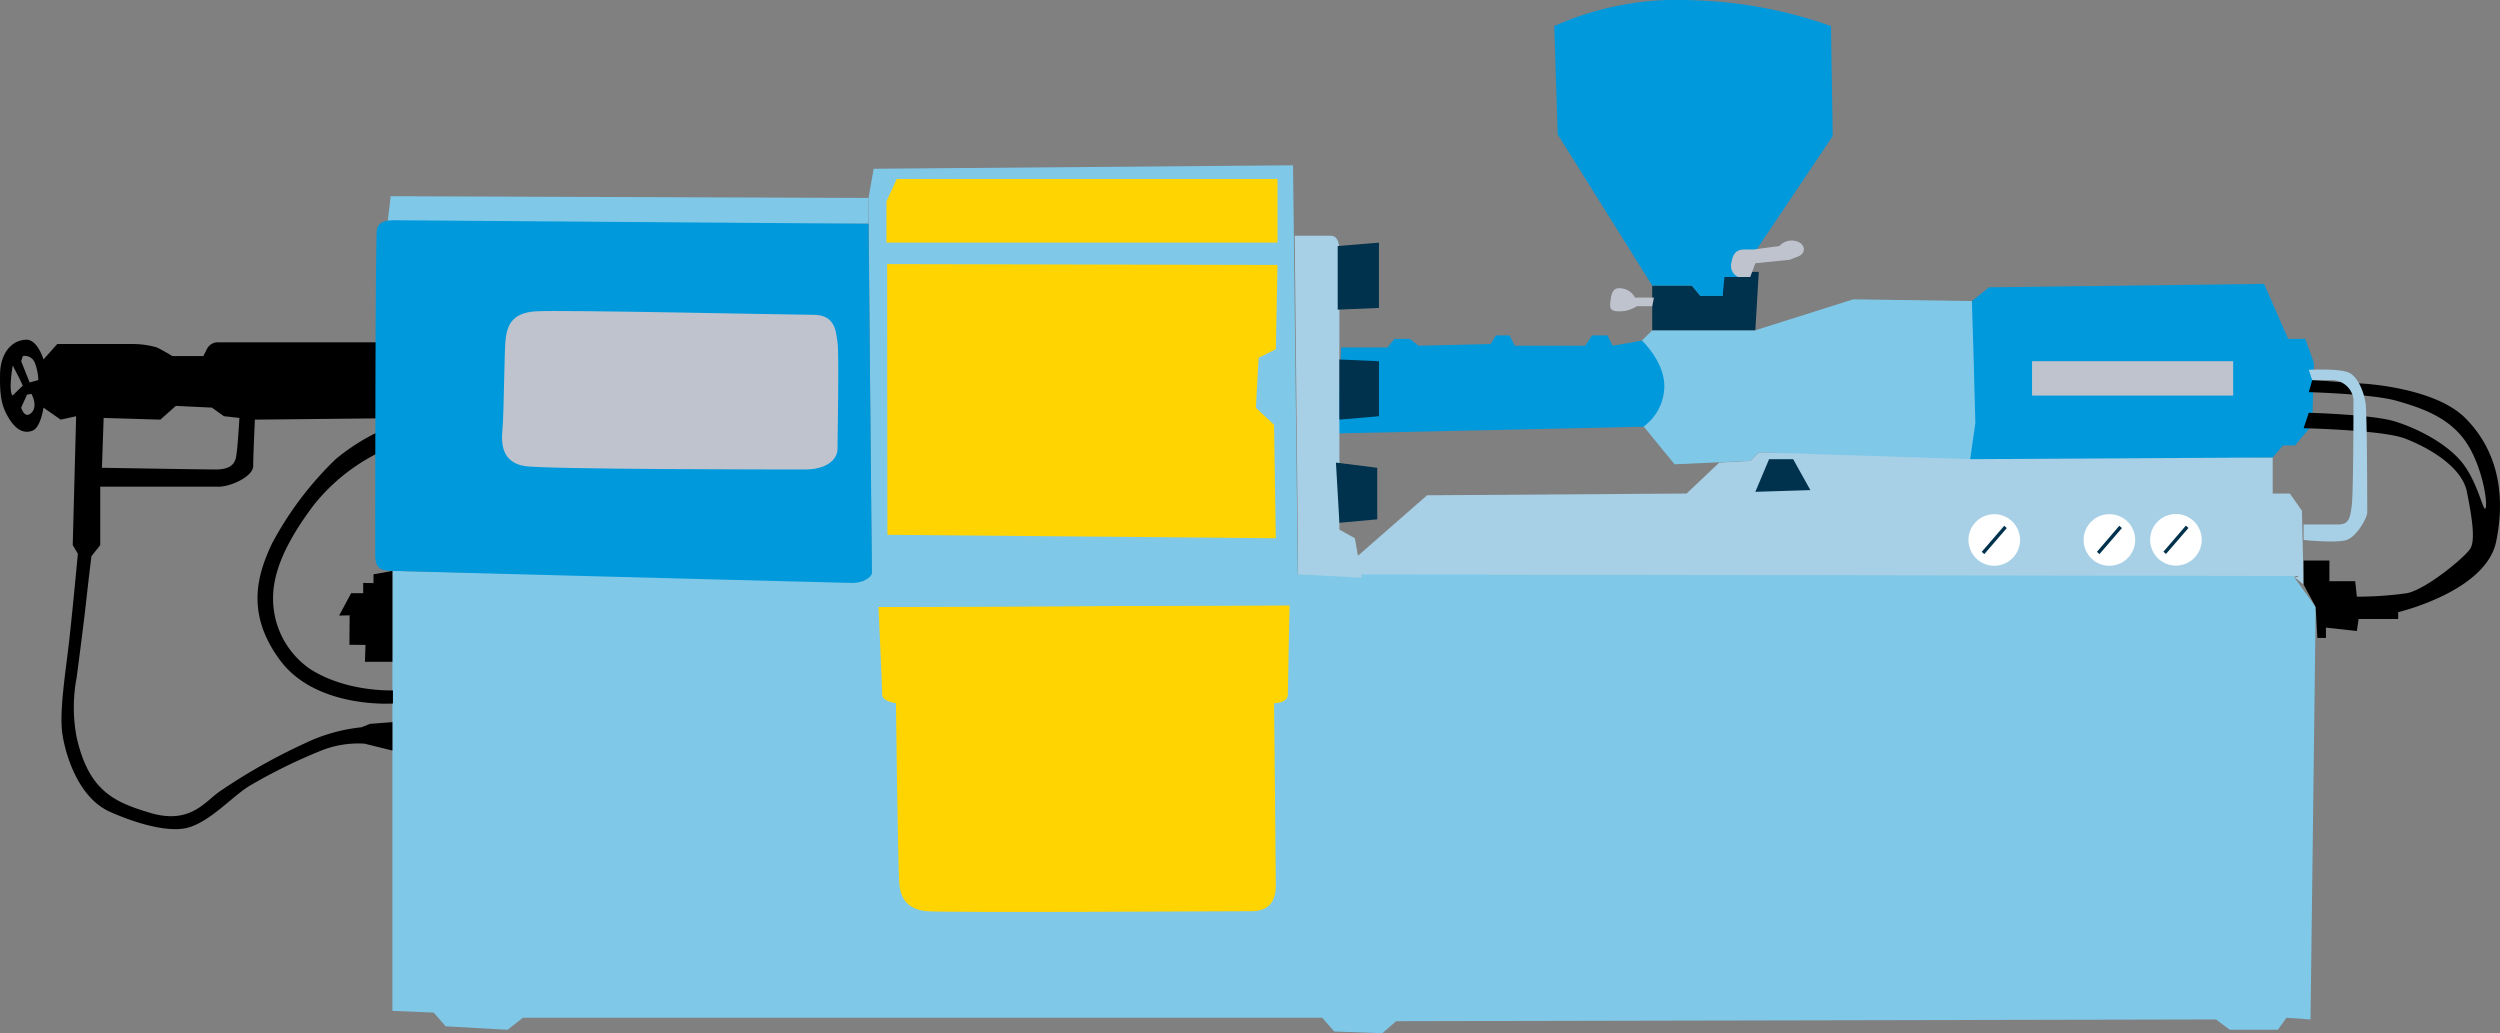 <svg xmlns="http://www.w3.org/2000/svg" width="358" height="147.959" viewBox="0 0 358 147.959">
  <rect x="0" y="0" width="358" height="147.959" fill="#808080" stroke="none"/>
  <g id="injection_molding_machine_1" data-name="injection molding machine 1" transform="translate(-17.717 -119.674)">
    <path id="Path_21" data-name="Path 21" d="M640.935,348.579l9.844-8.612,37.164-.25,4.673-4.428,4.435-.249,1.226-1.227,73.593.735v5.169h2.461l1.723,2.465.246,10.58-1.477-1.232-142.5.986v-3.938Z" transform="translate(-428.704 -149.369)" fill="#a7d0e6"/>
    <path id="Path_22" data-name="Path 22" d="M651.036,292.508l45.04-.987s3.938-2.951,4.429-5.658-5.907-6.646-5.907-6.646l-4.187.736-.74-1.475h-2.209l-.983,1.475h-10.1l-.735-1.475H673.68l-.74,1.23-10.336.245-1.237-.982h-2.212l-.983,1.23h-6.644Z" transform="translate(-441.759 -110.771)" fill="#0099dc"/>
    <path id="Path_23" data-name="Path 23" d="M795.058,267.292l1.478-1.477H811.3l14.028-4.432,16.983.248,1.232,7.876.246,9.843-1.723,4.922-30.274-.982-1.227,1.227-10.83.493-4.427-5.415a7.2,7.2,0,0,0,2.947-5.412C798.5,270.492,795.058,267.292,795.058,267.292Z" transform="translate(-542.219 -98.847)" fill="#80c8e8"/>
    <path id="Path_24" data-name="Path 24" d="M203.495,389.962v63l5.907.246,1.723,1.969,8.859.493,2.212-1.722H336.645l1.726,1.969,6.89.246,1.972-1.722,117.4-.247,1.972,1.476h6.893l1.226-1.722,3.446.246.74-59.071-3.2-4.431-142.5-.244-61.037-.244-1.229,1.227Z" transform="translate(-129.586 -188.534)" fill="#80c8e8"/>
    <path id="Path_25" data-name="Path 25" d="M436.624,446.346c-.216-1.708-.5-26.089-.5-26.089s-1.966-.245-1.966-1.23-.537-12.554-.537-12.554l58.871-.246s-.249,11.57-.249,12.8-1.971,1.23-1.971,1.23.251,24.12.251,26.089-.743,3.69-3.449,3.69-43.808.247-46.52,0S436.869,448.314,436.624,446.346Z" transform="translate(-290.107 -199.88)" fill="#ffd400"/>
    <path id="Path_26" data-name="Path 26" d="M429.391,261.171,428.9,202.6l.737-4.184,60.054-.494.737,63.007Z" transform="translate(-286.812 -54.577)" fill="#80c8e8"/>
    <path id="Path_27" data-name="Path 27" d="M437.759,283.47l-.038-38.765,55.9.125-.24,12.059-2.463,1.232-.391,7.162,2.6,2.434.251,16.247Z" transform="translate(-292.966 -87.213)" fill="#ffd400"/>
    <path id="Path_28" data-name="Path 28" d="M437.4,213.539v-5.911l1.475-3.2H493.4v9.107Z" transform="translate(-292.742 -59.121)" fill="#ffd400"/>
    <path id="Path_29" data-name="Path 29" d="M201.048,216.752l.494-4.186,68.424.247V216.5Z" transform="translate(-127.879 -64.795)" fill="#80c8e8"/>
    <path id="Path_30" data-name="Path 30" d="M71.642,291.764l-17.425.18s-.243,5.168-.243,6.648-3.2,2.951-4.924,2.951H32.07v8.369L30.809,311.5s-.454,3.705-.756,6.5c-.27,2.495-.907,7.411-1.361,10.889a22.773,22.773,0,0,0,0,8.545c1.739,7.713,5.424,9.294,10.511,10.813,5.823,1.739,7.876-1.667,10.094-3.144a83.607,83.607,0,0,1,12.138-6.838A24.348,24.348,0,0,1,69.477,336l1.232-.492,3.2-.246,0,4.065-4.008-.983a14.406,14.406,0,0,0-5.839.855,77.294,77.294,0,0,0-10.582,5.168c-2.463,1.481-5.584,5.093-8.835,6-2.477.691-6.762-.3-11.191-2.268s-6.312-7.915-6.8-11.115.492-9.106.988-13.537,1.226-12.3,1.226-12.3l-.737-1.233.488-18.458-2.212.49-2.463-1.721s-.394,2.8-1.528,3.28c-1.437.6-2.647-.378-3.554-1.966-.864-1.512-1.21-2.873-1.134-6.2.062-2.718,1.49-4.739,3.705-4.84,1.664-.076,2.511,2.832,2.511,2.832l1.969-2.214H36.5a12.432,12.432,0,0,1,3.695.493c.983.49,2.215,1.23,2.215,1.23h4.427l.5-.985a1.741,1.741,0,0,1,1.472-.984l22.84.005Zm-21.855-.311-1.723-1.23-5.164-.248-2.217,1.969-8.124-.243-.246,7.137s14.52.244,16.243.244,2.706-.49,2.955-1.725S52,291.7,52,291.7Zm-27.565-.494c.983-.982,0-2.7,0-2.7l-.639.107-.836,1.862S21.242,291.943,22.222,290.959Zm-1.244-3.883-.479-1.039-.958-1.834a19.512,19.512,0,0,0-.3,2.873c0,1.232.274,1.422.274,1.422Zm-.231-3.5,1.214,3.044,1.244-.34a7.445,7.445,0,0,0-.492-2.459,1.551,1.551,0,0,0-1.723-.984Z" transform="translate(0 -112.178)"/>
    <path id="Path_31" data-name="Path 31" d="M204.307,452.611" transform="translate(-130.152 -232.234)" fill="#1a1818"/>
    <path id="Path_32" data-name="Path 32" d="M159.036,362.971s-10.934.766-16.107-6.125-3.166-12.621-1.2-16.807a48.212,48.212,0,0,1,9.107-12.061,29.405,29.405,0,0,1,6.155-3.938l-.149,3.088a27.482,27.482,0,0,0-9.207,7.5c-3.695,4.925-5.766,9.289-5.766,13.224a12.249,12.249,0,0,0,5.277,10.159c5.234,3.376,11.888,3.074,11.888,3.074Z" transform="translate(-85.05 -142.552)"/>
    <path id="Path_33" data-name="Path 33" d="M185.9,402.979h-3.932l.076-2.42-2.3-.017.032-4.217-1.507.032,1.721-3.2h1.726v-1.476l1.475.03v-1.26l2.709-.49Z" transform="translate(-111.99 -188.534)"/>
    <path id="Path_34" data-name="Path 34" d="M630.685,231.282h5.17c1.477,0,1.229,2.46,1.229,3.446v38.64L639.3,274.6l.985,5.657-9.1-.49Z" transform="translate(-427.564 -77.85)" fill="#a7d0e6"/>
    <path id="Path_35" data-name="Path 35" d="M656.942,243.89v-9.349l-5.907.489v9.109Z" transform="translate(-441.759 -80.123)" fill="#00314d"/>
    <path id="Path_36" data-name="Path 36" d="M651.839,289.863l5.664.249v7.876l-5.664.49Z" transform="translate(-442.32 -118.712)" fill="#00314d"/>
    <path id="Path_37" data-name="Path 37" d="M650.205,338.694l5.912.739v7.384l-5.418.49Z" transform="translate(-441.18 -152.773)" fill="#00314d"/>
    <path id="Path_38" data-name="Path 38" d="M848.759,341.735l1.969-4.675h3.446l2.463,4.429Z" transform="translate(-579.677 -151.633)" fill="#00314d"/>
    <path id="Path_39" data-name="Path 39" d="M993.793,278.925l1.475-1.722h1.721l2.466-2.953.243-8.859-1.232-3.445h-2.458l-3.446-7.876-39.379.491-2.463,1.969.246,8.123.248,9.352-.74,5.167Z" transform="translate(-650.626 -93.745)" fill="#0099dc"/>
    <path id="Path_40" data-name="Path 40" d="M1108.337,306.518s11.322.247,14.523,1.477,8.119,3.941,8.859,7.629,1.229,6.9.494,8.124-6.4,5.907-9.11,6.4a51.423,51.423,0,0,1-7.139.493l-.243-2.216h-3.692V325.47h-3.692v3.446l1.723,3.2.243,4.429h1.229V335.07l4.432.492.249-1.722h5.664v-.984s12.548-2.954,14.026-10.089,0-13.291-4.432-17.72-14.766-4.927-14.766-4.927l-7.136-.492-.491,1.726s9.1.246,12.548,1.23,7.136,2.215,9.6,5.412,3.446,8.614,3.2,9.844-.985-3.2-3.2-6.152-6.647-5.166-9.847-6.151-12.305-1.233-12.305-1.233Z" transform="translate(-760.741 -125.523)"/>
    <path id="Path_41" data-name="Path 41" d="M814.708,256.74l.492-8.367h-5.17v3.445h-3.2l-1.232-1.476h-5.658v6.4Z" transform="translate(-545.626 -89.771)" fill="#00314d"/>
    <path id="Path_42" data-name="Path 42" d="M754.058,138.911l-.486-15.507a43.243,43.243,0,0,1,19.932-3.69,64.293,64.293,0,0,1,19.689,3.69l.249,15.753-13.537,20.182h-1.972l-.249,2.708h-3.2l-1.231-1.476H767.6Z" transform="translate(-513.281 0)" fill="#0099dc"/>
    <path id="Path_43" data-name="Path 43" d="M786.043,258.686h-2.212a4.422,4.422,0,0,1-2.469.74c-1.469,0-1.469-.491-1.226-1.968s.986-1.477,1.972-1.231a2.539,2.539,0,0,1,1.472,1.231h2.706Z" transform="translate(-531.727 -95.165)" fill="#bfc3ce"/>
    <path id="Path_44" data-name="Path 44" d="M838.284,238.8a1.744,1.744,0,0,1-.986-1.969c.249-1.476.735-1.969,1.972-1.969h1.224l3.7-.494a2.3,2.3,0,0,1,2.212-.736c1.478.247,1.723,1.723.491,2.216l-1.232.492-4.921.492-.735,1.969Z" transform="translate(-571.66 -79.462)" fill="#bfc3ce"/>
    <rect id="Rectangle_810" data-name="Rectangle 810" width="28.799" height="4.92" transform="translate(308.707 171.399)" fill="#bfc3ce"/>
    <path id="Path_45" data-name="Path 45" d="M957.045,366.8a3.692,3.692,0,1,1-3.692-3.692A3.691,3.691,0,0,1,957.045,366.8Z" transform="translate(-650.059 -169.802)" fill="#fff"/>
    <path id="Path_46" data-name="Path 46" d="M959.528,368.931l-3.22,3.729-.37-.323,3.22-3.73Z" transform="translate(-654.438 -173.639)" fill="#00314d"/>
    <path id="Path_47" data-name="Path 47" d="M1011.557,366.8a3.691,3.691,0,1,1-3.687-3.692A3.688,3.688,0,0,1,1011.557,366.8Z" transform="translate(-688.084 -169.802)" fill="#fff"/>
    <path id="Path_48" data-name="Path 48" d="M1014.052,368.931l-3.214,3.729-.367-.323,3.206-3.73Z" transform="translate(-692.476 -173.639)" fill="#00314d"/>
    <path id="Path_49" data-name="Path 49" d="M1043.062,366.728a3.692,3.692,0,1,1-3.692-3.693A3.693,3.693,0,0,1,1043.062,366.728Z" transform="translate(-710.059 -169.752)" fill="#fff"/>
    <path id="Path_50" data-name="Path 50" d="M1045.545,368.868l-3.22,3.726-.37-.321,3.212-3.729Z" transform="translate(-714.437 -173.595)" fill="#00314d"/>
    <path id="Path_51" data-name="Path 51" d="M197.814,274.164c-1.478,0-2.463-.248-2.463-2.218s0-46.027.246-46.763.74-1.233,2.463-1.233,67.932.5,67.932.5.492,49.225.492,49.964-1.477,1.475-2.709,1.475S197.814,274.164,197.814,274.164Z" transform="translate(-123.905 -72.737)" fill="#0099dc"/>
    <path id="Path_52" data-name="Path 52" d="M255.444,283.951c.246-2.462.246-11.812.494-13.29s.734-3.448,4.181-3.692,36.675.493,39.87.493,3.2,2.462,3.444,3.938,0,13.781,0,15.26-1.475,2.952-4.67,2.952-37.167,0-40.124-.49S255.2,286.411,255.444,283.951Z" transform="translate(-165.783 -102.708)" fill="#bfc3ce"/>
    <path id="Path_53" data-name="Path 53" d="M1108.337,316.811h4.918c1.483,0,1.729-.736,1.974-2.708s.246-13.781.246-15.257a3.152,3.152,0,0,0-2.958-2.71h-2.949l-.491-1.475s4.673-.246,5.907.493,1.964,2.708,2.212,4.184.251,15.014.251,15.753-1.483,3.444-2.954,3.938-6.155,0-6.155,0Z" transform="translate(-760.741 -122.032)" fill="#a7d0e6"/>
  </g>
</svg>
